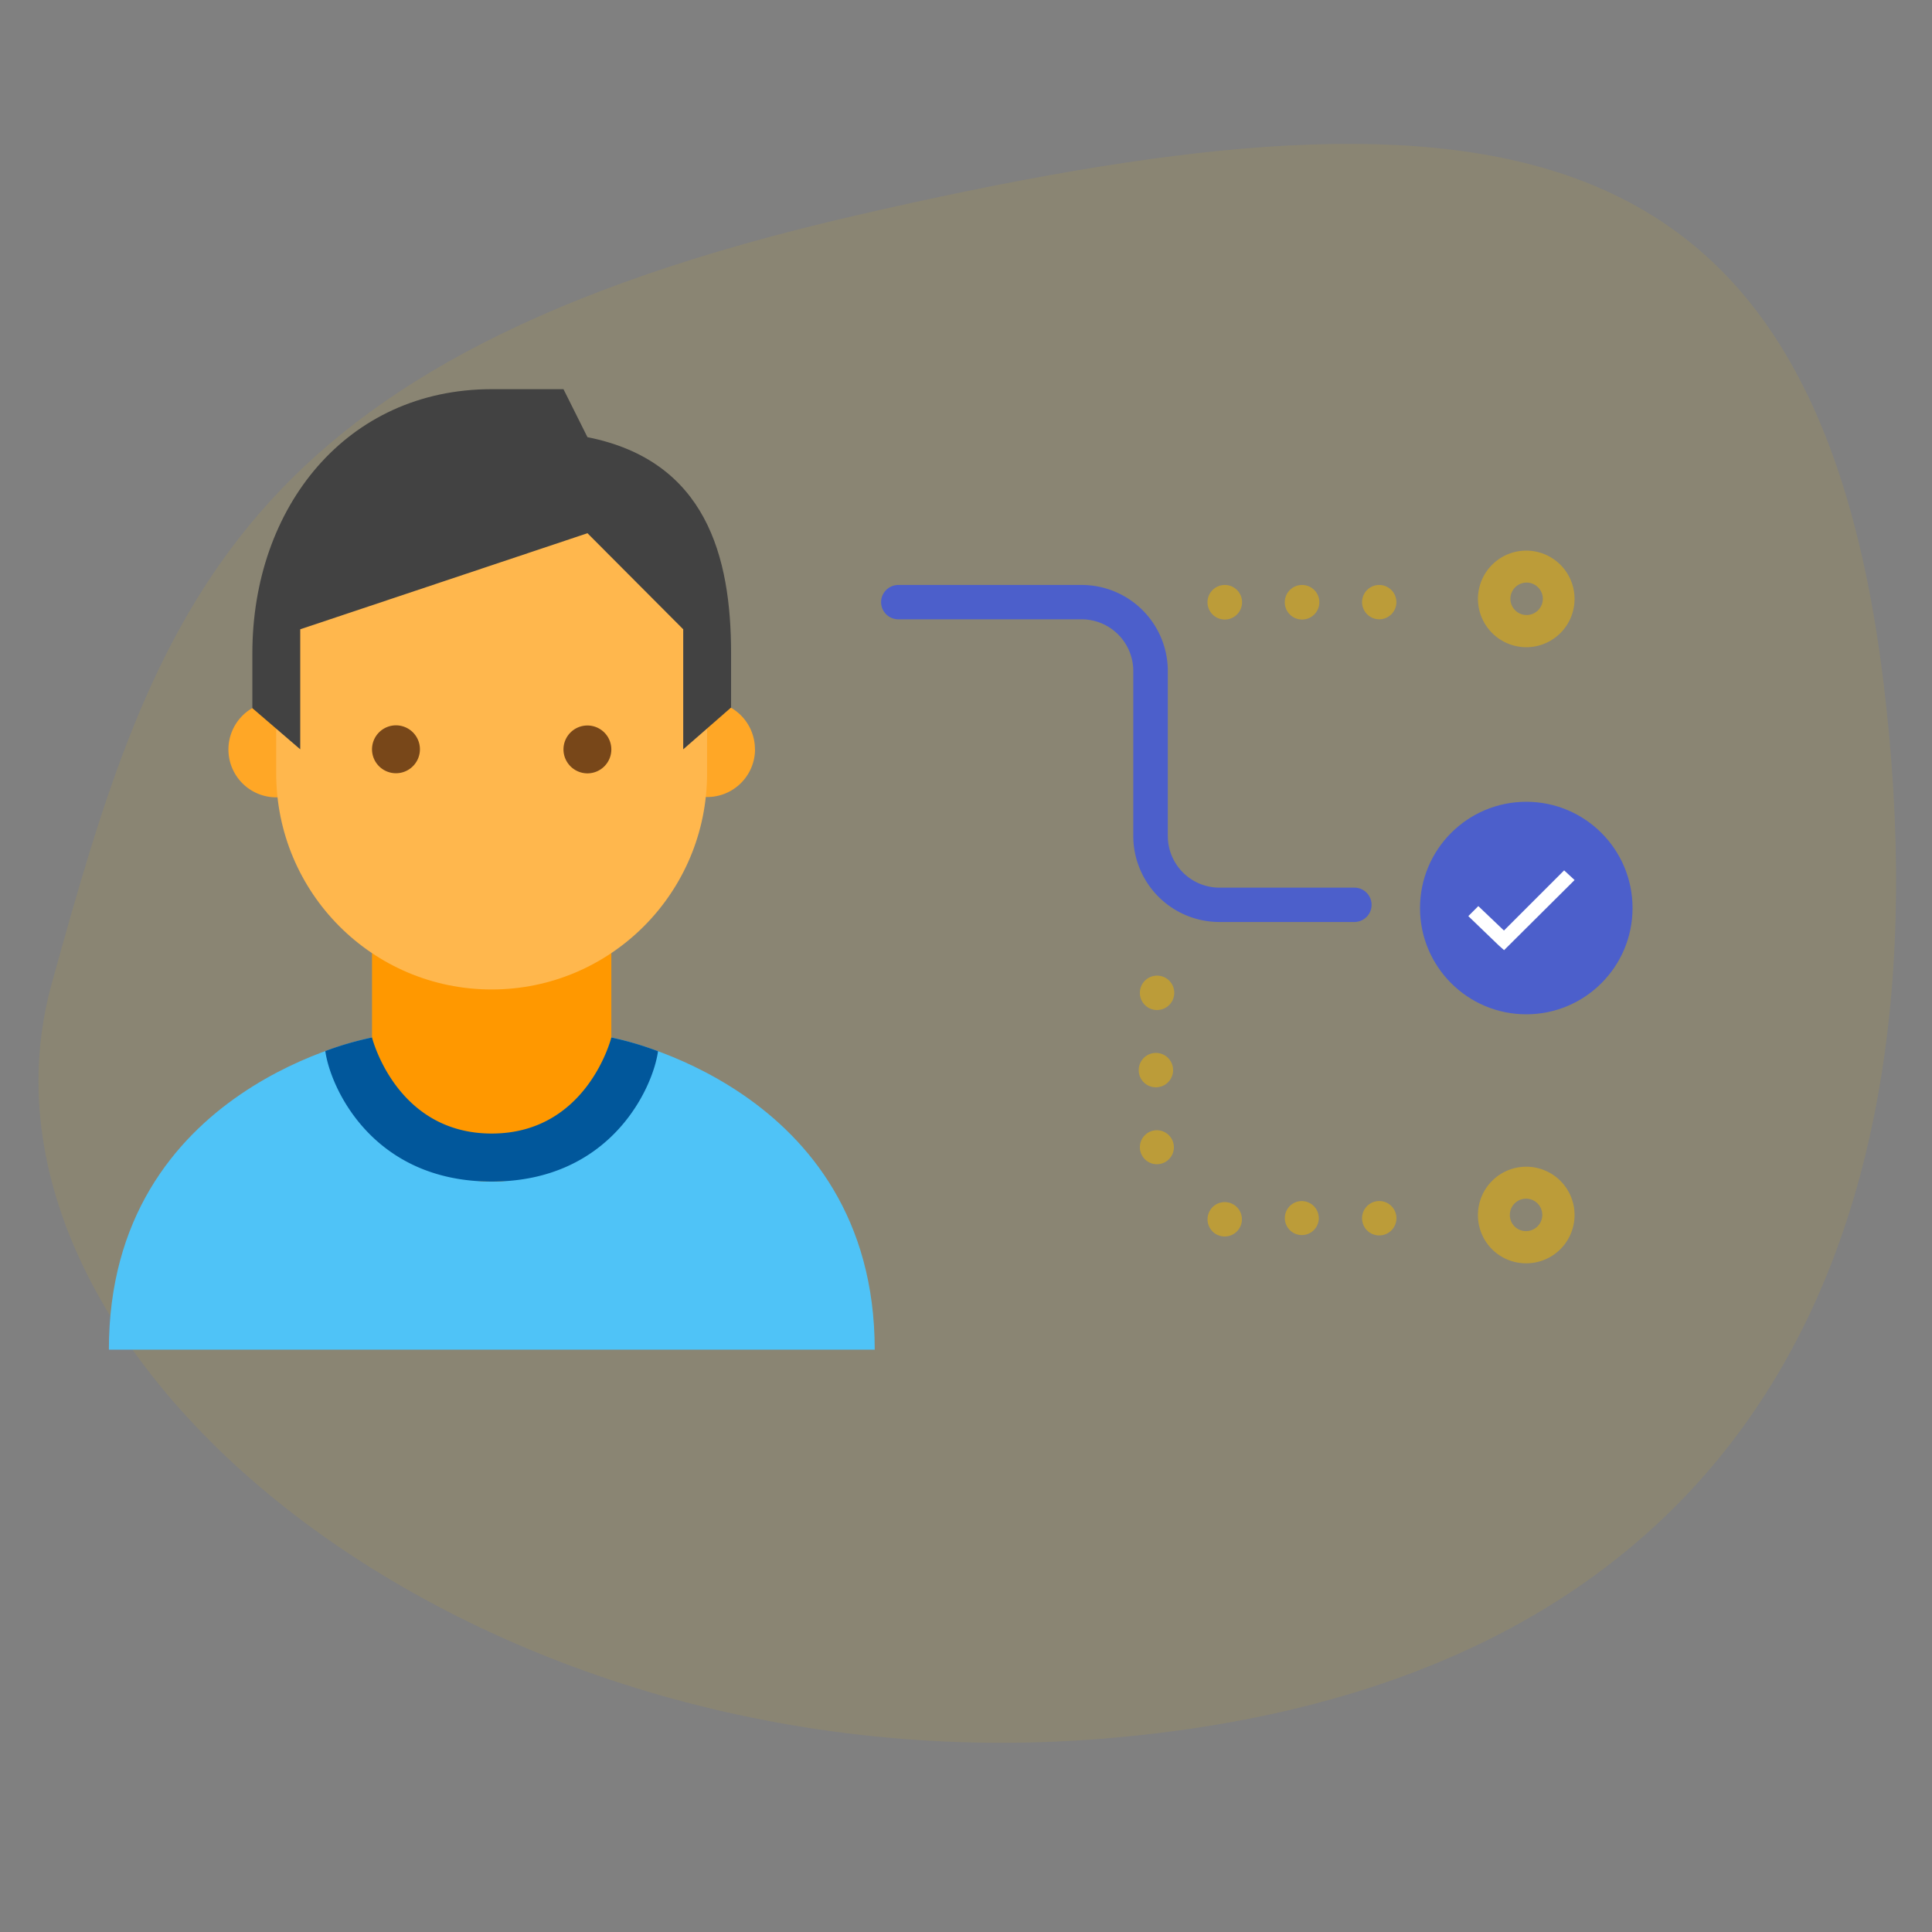 <svg xmlns="http://www.w3.org/2000/svg" width="834" height="834" viewBox="0 0 834 834"><rect x="0" y="0" width="834" height="834" fill="#808080" stroke="none"/><rect width="834" height="834" fill="none"/><path d="M813.16,295.37c-30.28-251.09-177-263.93-444-202.3S67.25,262,22.29,424.76,206.21,772.64,476.41,750.52,843.43,546.45,813.16,295.37Z" fill="#efb400" opacity="0.1"/><path d="M595.31,533.3a7.42,7.42,0,1,0-7.34-7.42A7.38,7.38,0,0,0,595.31,533.3Zm-26-7.42a7.34,7.34,0,1,1-7.34-7.41A7.38,7.38,0,0,1,569.29,525.88Zm-40.7,7.88a7.42,7.42,0,1,0-7.34-7.41A7.38,7.38,0,0,0,528.59,533.76ZM506.74,495.3a7.34,7.34,0,1,1-7.34-7.41A7.38,7.38,0,0,1,506.74,495.3Zm-7.84-25.94a7.42,7.42,0,1,0-7.34-7.42A7.38,7.38,0,0,0,498.9,469.36Zm.5-33.36a7.42,7.42,0,1,0-7.34-7.42A7.38,7.38,0,0,0,499.4,436Z" fill="#efb400" fill-rule="evenodd" opacity="0.5"/><path d="M658.65,531.44a7,7,0,1,0-6.88-7A6.91,6.91,0,0,0,658.65,531.44Zm0,13.9A20.85,20.85,0,1,0,638,524.49,20.74,20.74,0,0,0,658.65,545.34Z" fill="#efb400" fill-rule="evenodd" opacity="0.5"/><path d="M380.35,259.93a7.44,7.44,0,0,1,7.46-7.41h79a37.18,37.18,0,0,1,37.31,37.06v71.36a22.31,22.31,0,0,0,22.39,22.24h58.16a7.41,7.41,0,1,1,0,14.82H526.52a37.18,37.18,0,0,1-37.31-37.06V289.58a22.32,22.32,0,0,0-22.39-22.24h-79A7.44,7.44,0,0,1,380.35,259.93Z" fill="#4c5fcb"/><path d="M595.43,267.34a7.41,7.41,0,1,0-7.46-7.41A7.44,7.44,0,0,0,595.43,267.34Zm-25.9-7.41a7.46,7.46,0,1,1-7.46-7.41A7.44,7.44,0,0,1,569.53,259.93Zm-33.36,0a7.46,7.46,0,1,1-7.46-7.41A7.44,7.44,0,0,1,536.17,259.93Z" fill="#efb400" fill-rule="evenodd" opacity="0.5"/><path d="M659,265.49a7,7,0,1,0-7-6.95A7,7,0,0,0,659,265.49Zm0,13.9a20.85,20.85,0,1,0-21-20.85A20.91,20.91,0,0,0,659,279.39Z" fill="#efb400" fill-rule="evenodd" opacity="0.5"/><circle cx="658.86" cy="391.98" r="45.87" fill="#4c5fcb"/><polygon points="679.71 379.89 649.28 410.16 646.95 408.09 633.84 395.47 638.16 391.15 649.22 401.69 675.2 375.72 679.71 379.89" fill="#fff"/><path d="M263.9,447.86s-10.33,41.46-51.65,41.46-51.66-41.46-51.66-41.46S47,468.44,47,582.61h330.6C377.55,468.85,263.9,447.86,263.9,447.86Z" fill="#4fc3f7"/><path d="M212.25,510.05c-51.66,0-51.66-62.19-51.66-62.19V385.67H263.9v62.19S263.9,510.05,212.25,510.05Z" fill="#ff9800"/><path d="M139.93,323.47a20.66,20.66,0,1,0-20.66,20.73A20.7,20.7,0,0,0,139.93,323.47Zm186,0a20.66,20.66,0,1,1-20.66-20.73A20.68,20.68,0,0,1,325.89,323.47Z" fill="#ffa726"/><path d="M305.23,261.28c0-79.14-186-51.53-186,0v72.56c0,51.52,41.61,93.29,93,93.29s93-41.77,93-93.29Z" fill="#ffb74d"/><path d="M212.25,168c-62.76,0-103.31,51.06-103.31,114v23.7l20.66,17.76V271.65l124-41.47,41.33,41.47v51.82l20.66-18.05V282c0-41.72-10.72-83.09-62-93.29L243.24,168Z" fill="#424242"/><path d="M160.59,323.47a10.34,10.34,0,1,0,10.33-10.36A10.36,10.36,0,0,0,160.59,323.47Zm82.65,0a10.33,10.33,0,1,1,10.33,10.37A10.36,10.36,0,0,1,243.24,323.47Z" fill="#784719"/><path d="M212.25,510.05c51.65,0,69.68-40.74,71.8-56.26a137.68,137.68,0,0,0-20.15-5.93s-10.33,41.46-51.65,41.46-51.66-41.46-51.66-41.46a137.36,137.36,0,0,0-20.16,5.86C142.53,469.22,160.59,510.05,212.25,510.05Z" fill="#01579b"/></svg>
